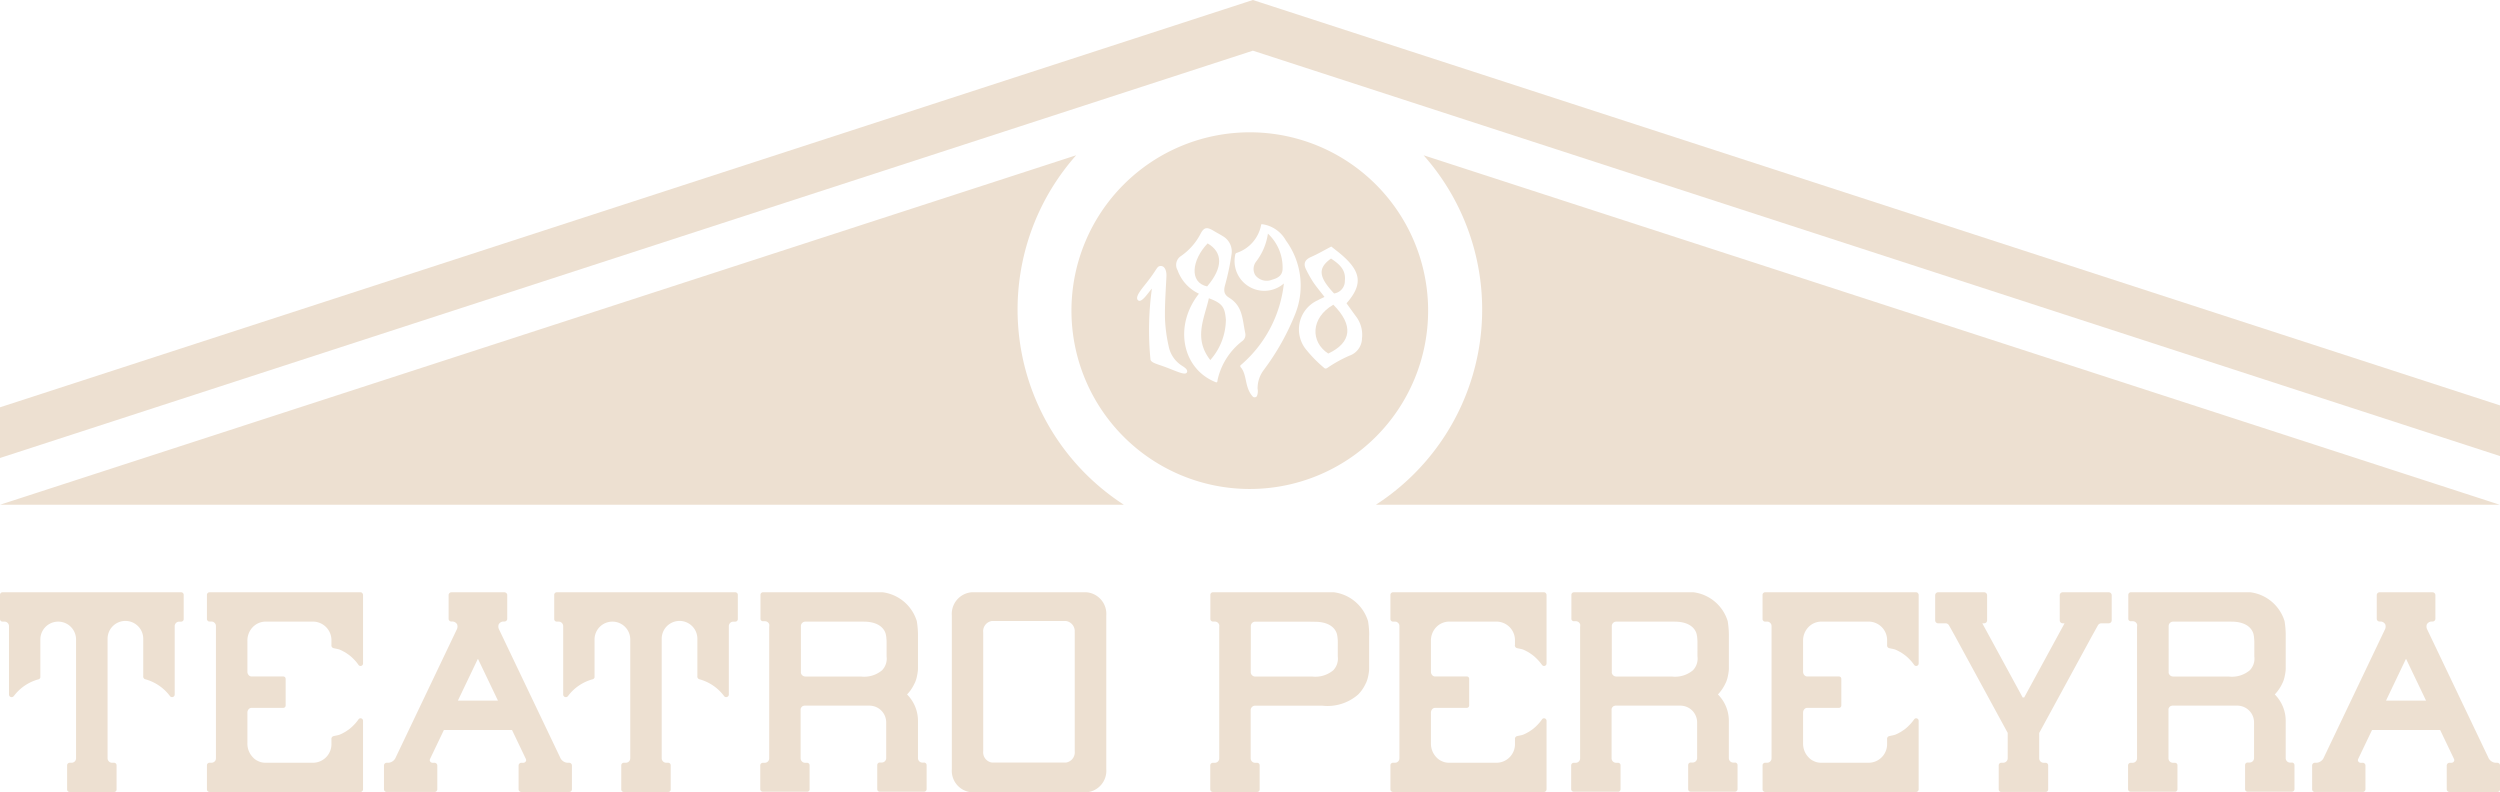 <svg xmlns="http://www.w3.org/2000/svg" xmlns:xlink="http://www.w3.org/1999/xlink" width="147.997" height="46.901" viewBox="0 0 147.997 46.901">
  <defs>
    <clipPath id="clip-path">
      <rect id="Rectángulo_34" data-name="Rectángulo 34" width="147.997" height="45.16" fill="#ede0d1"/>
    </clipPath>
    <clipPath id="clip-path-2">
      <rect id="Rectángulo_141" data-name="Rectángulo 141" width="147.997" height="11.838" transform="translate(0 0)" fill="#ede0d1"/>
    </clipPath>
  </defs>
  <g id="Grupo_531" data-name="Grupo 531" transform="translate(-34 -26.852)">
    <g id="Grupo_477" data-name="Grupo 477" transform="translate(34 26.852)">
      <g id="Grupo_284" data-name="Grupo 284" transform="translate(0 0)" clip-path="url(#clip-path)">
        <path id="Trazado_63" data-name="Trazado 63" d="M76.169,15.362c-.934.975-1.11,2.314-.029,2.547.942-1.106.944-2.014.029-2.547" transform="translate(-4.679 -0.953)" fill="#ede0d1"/>
        <path id="Trazado_64" data-name="Trazado 64" d="M79.259,16.417a.713.713,0,0,0-.042.781.849.849,0,0,0,1.008.272c.366-.1.591-.268.612-.611a2.742,2.742,0,0,0-.868-2.114,3.534,3.534,0,0,1-.71,1.671" transform="translate(-4.91 -0.915)" fill="#ede0d1"/>
        <path id="Trazado_65" data-name="Trazado 65" d="M84.791,17.636c.074-.665-.346-1-.819-1.317-.791.566-.743,1.081.18,2.066a.739.739,0,0,0,.639-.749" transform="translate(-5.177 -1.013)" fill="#ede0d1"/>
        <path id="Trazado_66" data-name="Trazado 66" d="M76.269,18.824c-.264,1.195-.925,2.368.084,3.659a3.655,3.655,0,0,0,.923-2.388c-.063-.737-.193-.968-1.007-1.271" transform="translate(-4.705 -1.168)" fill="#ede0d1"/>
        <path id="Trazado_67" data-name="Trazado 67" d="M84.824,20.591a1.1,1.1,0,0,1-.745.983,7.889,7.889,0,0,0-1.3.721.178.178,0,0,1-.121.04.152.152,0,0,1-.09-.053,7.726,7.726,0,0,1-1.014-1.025,1.892,1.892,0,0,1,.661-2.967c.1-.059.215-.107.39-.194-.228-.3-.459-.567-.657-.86a6.872,6.872,0,0,1-.428-.756c-.183-.355-.079-.588.293-.752.391-.171.761-.388,1.179-.607a.033.033,0,0,1,.017-.006l.011.007c.249.2.5.385.725.593,1.044.948,1.1,1.695.164,2.757.172.239.352.493.536.744a1.8,1.8,0,0,1,.375,1.376M79.04,22.383a1.786,1.786,0,0,0-.395,1.147.78.78,0,0,1-.04.438.168.168,0,0,1-.17.067.148.148,0,0,1-.086-.052c-.46-.517-.328-1.193-.649-1.657-.035-.05-.082-.075-.079-.139,0-.045.03-.059.065-.087A7.4,7.4,0,0,0,80.2,17.3a1.761,1.761,0,0,1-2.881-1.69.161.161,0,0,1,.023-.076.139.139,0,0,1,.061-.043,2.168,2.168,0,0,0,1.451-1.657.051.051,0,0,1,.017-.036c.015-.012.028-.008.047-.007a1.9,1.9,0,0,1,1.4.96,4.516,4.516,0,0,1,.561,4.339,14.353,14.353,0,0,1-1.843,3.294m-2.757.633c-.014.051-.012.115-.048.131s-.094-.016-.143-.037c-1.925-.823-2.4-3.327-.916-5.206a2.448,2.448,0,0,1-1.266-1.395.625.625,0,0,1,.205-.836,3.629,3.629,0,0,0,1.149-1.3c.218-.426.395-.43.81-.175.166.1.34.187.5.291a1.048,1.048,0,0,1,.528,1.116,14.6,14.6,0,0,1-.376,1.78c-.1.343-.062.569.226.748.818.507.785,1.226.968,2.115a.455.455,0,0,1-.156.443,4,4,0,0,0-1.485,2.321m-1.828-.437c-.093.172-.612-.085-1.206-.308-.524-.2-.922-.269-.939-.484a17.844,17.844,0,0,1,.086-4.181c-.2.214-.6.859-.807.7-.246-.181.218-.694.534-1.1.583-.745.563-.91.758-.936.291-.038.39.315.376.6-.038.82-.1,1.641-.088,2.461A8.855,8.855,0,0,0,73.378,21a1.759,1.759,0,0,0,.741,1.136c.145.1.44.249.336.443M78.182,8.351A10.557,10.557,0,1,0,88.74,18.908,10.557,10.557,0,0,0,78.182,8.351" transform="translate(-4.197 -0.518)" fill="#ede0d1"/>
        <path id="Trazado_68" data-name="Trazado 68" d="M83.784,22.124c1.391-.656,1.509-1.676.3-2.892-1.351.783-1.359,2.21-.3,2.892" transform="translate(-5.153 -1.194)" fill="#ede0d1"/>
        <path id="Trazado_69" data-name="Trazado 69" d="M148,24,74.608.143,74.169,0,0,24.112v3L74.169,3,148,27Z" transform="translate(0 0)" fill="#ede0d1"/>
        <path id="Trazado_70" data-name="Trazado 70" d="M89.665,9.8a13.758,13.758,0,0,1-2.826,20.689h66.533Z" transform="translate(-5.39 -0.608)" fill="#ede0d1"/>
        <path id="Trazado_84" data-name="Trazado 84" d="M63.707,9.8a13.758,13.758,0,0,0,2.826,20.689H0Z" transform="translate(0 -0.608)" fill="#ede0d1"/>
      </g>
    </g>
    <g id="Grupo_494" data-name="Grupo 494" transform="translate(34 61.915)">
      <g id="Grupo_493" data-name="Grupo 493" transform="translate(0 0)" clip-path="url(#clip-path-2)">
        <path id="Trazado_176" data-name="Trazado 176" d="M362.1,2.374V9.409a.613.613,0,0,1-.518.671H357.2a.613.613,0,0,1-.518-.671V2.374A.61.61,0,0,1,357.2,1.7h4.379a.61.61,0,0,1,.518.671M362.8,0h-6.808a1.284,1.284,0,0,0-1.168,1.373v9.1a1.279,1.279,0,0,0,1.168,1.368H362.8a1.279,1.279,0,0,0,1.168-1.368v-9.1A1.284,1.284,0,0,0,362.8,0" transform="translate(-298.477 -0.001)" fill="#ede0d1"/>
        <path id="Trazado_177" data-name="Trazado 177" d="M458.753,3.8a.994.994,0,0,1-.269.82,1.648,1.648,0,0,1-1.23.371h-3.389a.268.268,0,0,1-.26-.213.178.178,0,0,1-.005-.053V3.436a.377.377,0,0,0,.005-.074V2a.262.262,0,0,1,.266-.26h3.118s.313.007.4.007c1.07,0,1.286.578,1.324.773a2.178,2.178,0,0,1,.041.427Zm1.86-1.242a4.961,4.961,0,0,0-.069-.847A2.441,2.441,0,0,0,457.9,0h-6.535a.154.154,0,0,0-.155.154V1.581a.155.155,0,0,0,.155.154h.111a.264.264,0,0,1,.26.207.28.28,0,0,1,0,.106V9.83a.263.263,0,0,1-.266.266h-.117a.156.156,0,0,0-.149.149v1.43a.156.156,0,0,0,.149.149h2.626a.149.149,0,0,0,.149-.149v-1.43a.149.149,0,0,0-.149-.149h-.117a.263.263,0,0,1-.26-.212.182.182,0,0,1-.005-.054V6.975a.18.18,0,0,1,.005-.053.264.264,0,0,1,.26-.208h3.969a2.75,2.75,0,0,0,2.126-.659,2.193,2.193,0,0,0,.372-.5c.037-.064.069-.133.1-.2l.005-.005a2,2,0,0,0,.128-.43c.016-.074.027-.154.037-.229s.01-.159.01-.239V2.555Z" transform="translate(-379.558 -0.002)" fill="#ede0d1"/>
        <path id="Trazado_178" data-name="Trazado 178" d="M147.514,6.412l1.181-2.468.005.011.005-.011,1.181,2.468Zm6.572,3.679h-.037a.606.606,0,0,1-.1-.005.516.516,0,0,1-.388-.324l-3.62-7.585a.384.384,0,0,1-.011-.277.332.332,0,0,1,.314-.17h.016a.166.166,0,0,0,.176-.149V.154A.171.171,0,0,0,150.259,0h-3.119a.17.17,0,0,0-.175.154V1.581a.166.166,0,0,0,.175.149h.016a.331.331,0,0,1,.314.17.384.384,0,0,1-.01.277l-3.619,7.585a.516.516,0,0,1-.389.324.6.6,0,0,1-.1.005h-.037a.164.164,0,0,0-.176.154v1.426a.16.16,0,0,0,.176.149h2.8a.165.165,0,0,0,.181-.149V10.246a.169.169,0,0,0-.181-.154h-.085a.167.167,0,0,1-.181-.144.234.234,0,0,1,.016-.08l.82-1.715h4.034l.82,1.715a.234.234,0,0,1,.016.08.168.168,0,0,1-.181.144h-.085a.168.168,0,0,0-.181.154v1.426a.164.164,0,0,0,.181.149h2.8a.159.159,0,0,0,.176-.149V10.246a.164.164,0,0,0-.176-.154" transform="translate(-120.408 0)" fill="#ede0d1"/>
        <path id="Trazado_179" data-name="Trazado 179" d="M866.321,6.412,867.5,3.944l.005.011.005-.011,1.181,2.468Zm6.572,3.679h-.037a.606.606,0,0,1-.1-.005.515.515,0,0,1-.388-.324l-3.62-7.585a.383.383,0,0,1-.01-.277.332.332,0,0,1,.314-.17h.016a.167.167,0,0,0,.176-.149V.154A.171.171,0,0,0,869.067,0h-3.119a.17.17,0,0,0-.175.154V1.581a.166.166,0,0,0,.175.149h.016a.332.332,0,0,1,.314.17.385.385,0,0,1-.01.277l-3.619,7.585a.516.516,0,0,1-.389.324.6.6,0,0,1-.1.005h-.037a.164.164,0,0,0-.176.154v1.426a.16.16,0,0,0,.176.149h2.8a.165.165,0,0,0,.181-.149V10.246a.169.169,0,0,0-.181-.154h-.085a.167.167,0,0,1-.181-.144.234.234,0,0,1,.016-.08l.82-1.715h4.034l.82,1.715a.234.234,0,0,1,.016.08.168.168,0,0,1-.181.144h-.085a.168.168,0,0,0-.181.154v1.426a.164.164,0,0,0,.181.149h2.8a.16.16,0,0,0,.176-.149V10.246a.164.164,0,0,0-.176-.154" transform="translate(-725.072 0)" fill="#ede0d1"/>
        <path id="Trazado_180" data-name="Trazado 180" d="M289.453,4.988h-3.312a.27.27,0,0,1-.26-.213.085.085,0,0,1,0-.04.161.161,0,0,1,0-.027V3.421a.426.426,0,0,0,0-.074c0-.018,0-.037,0-.054V2a.262.262,0,0,1,.266-.261h3.439c1.069,0,1.285.572,1.324.766,0,.021.008.041.011.063a.717.717,0,0,1,.016.106c0,.027.005.052.006.079.006.066.01.132.01.193V3.8a.988.988,0,0,1-.27.82,1.642,1.642,0,0,1-1.229.371m3.735,5.093h-.111a.264.264,0,0,1-.267-.266V7.62a2.219,2.219,0,0,0-.646-1.571,2.189,2.189,0,0,0,.365-.5,2.162,2.162,0,0,0,.1-.2l.006-.006a1.909,1.909,0,0,0,.126-.43c.018-.074.027-.155.038-.229s.011-.159.011-.239V2.555a5.031,5.031,0,0,0-.07-.848A2.441,2.441,0,0,0,290.1,0h-6.458a.155.155,0,0,0-.155.154v1.41a.16.16,0,0,0,0,.03.156.156,0,0,0,.12.12.212.212,0,0,0,.031,0h.111a.275.275,0,0,1,.133.034.231.231,0,0,1,.068.055.235.235,0,0,1,.06.117.082.082,0,0,1,0,.035.069.069,0,0,1,0,.019.052.052,0,0,1,0,.014.154.154,0,0,1-.006.053V9.83a.263.263,0,0,1-.265.266h-.117a.156.156,0,0,0-.148.15V11.66a.138.138,0,0,0,.013.057.19.19,0,0,0,.033.047.205.205,0,0,0,.046.032.146.146,0,0,0,.057.013h2.625a.189.189,0,0,0,.032,0,.164.164,0,0,0,.074-.041.152.152,0,0,0,.041-.076.155.155,0,0,0,0-.028V10.245a.148.148,0,0,0-.148-.15h-.117a.263.263,0,0,1-.26-.212.16.16,0,0,1-.006-.054V6.962a.051.051,0,0,1,0-.013.112.112,0,0,1,0-.04v0a.258.258,0,0,1,.022-.06.111.111,0,0,1,.016-.027.119.119,0,0,1,.027-.035.069.069,0,0,1,.016-.016.087.087,0,0,1,.028-.022.011.011,0,0,1,0,0,.207.207,0,0,1,.038-.019.008.008,0,0,1,.008,0,.1.1,0,0,1,.029-.009.1.1,0,0,1,.024-.006.236.236,0,0,1,.049-.005h3.8a1.129,1.129,0,0,1,.162.013.993.993,0,0,1,.847.992V9.831a.264.264,0,0,1-.265.249h-.117a.149.149,0,0,0-.148.15V11.66a.148.148,0,0,0,.148.148h2.62a.154.154,0,0,0,.155-.148V10.231a.154.154,0,0,0-.155-.15" transform="translate(-238.468 -0.002)" fill="#ede0d1"/>
        <path id="Trazado_181" data-name="Trazado 181" d="M591.752,4.988h-3.312a.27.27,0,0,1-.26-.213.084.084,0,0,1,0-.04.155.155,0,0,1,0-.027V3.421a.424.424,0,0,0,0-.074c0-.018,0-.037,0-.054V2a.262.262,0,0,1,.266-.261h3.439c1.069,0,1.285.572,1.323.766,0,.021.008.041.011.063a.713.713,0,0,1,.016.106c0,.027.005.052.006.079.006.066.01.132.01.193V3.8a.988.988,0,0,1-.27.82,1.642,1.642,0,0,1-1.229.371m3.735,5.093h-.111a.264.264,0,0,1-.267-.266V7.62a2.219,2.219,0,0,0-.646-1.571,2.481,2.481,0,0,0,.466-.7l.006-.006a1.905,1.905,0,0,0,.126-.43c.018-.074.027-.155.038-.229s.011-.159.011-.239V2.555a5.016,5.016,0,0,0-.07-.848A2.441,2.441,0,0,0,592.4,0h-6.458a.155.155,0,0,0-.155.154v1.41a.18.18,0,0,0,0,.03.156.156,0,0,0,.12.12.211.211,0,0,0,.031,0h.111a.275.275,0,0,1,.133.034.232.232,0,0,1,.068.055.235.235,0,0,1,.06.117.09.09,0,0,1,0,.035.093.093,0,0,1,0,.019.04.04,0,0,1,0,.014.154.154,0,0,1-.006.053V9.83a.263.263,0,0,1-.265.266h-.117a.156.156,0,0,0-.148.15V11.66a.139.139,0,0,0,.013.057.19.19,0,0,0,.033.047.2.2,0,0,0,.046.032.146.146,0,0,0,.057.013h2.625a.187.187,0,0,0,.032,0,.164.164,0,0,0,.074-.041.154.154,0,0,0,.044-.1V10.245a.148.148,0,0,0-.148-.15h-.117a.264.264,0,0,1-.26-.212.159.159,0,0,1-.006-.054V6.962a.049.049,0,0,1,0-.013.111.111,0,0,1,0-.04v0a.257.257,0,0,1,.022-.06.111.111,0,0,1,.016-.027.119.119,0,0,1,.027-.035.071.071,0,0,1,.016-.016.088.088,0,0,1,.028-.022.011.011,0,0,1,0,0,.211.211,0,0,1,.038-.019.008.008,0,0,1,.008,0,.094.094,0,0,1,.029-.009.1.1,0,0,1,.023-.006.234.234,0,0,1,.049-.005h3.8a1.13,1.13,0,0,1,.162.013.994.994,0,0,1,.846.992V9.831a.264.264,0,0,1-.265.249h-.117a.149.149,0,0,0-.148.15V11.66a.148.148,0,0,0,.148.148h2.62a.154.154,0,0,0,.155-.148V10.231a.154.154,0,0,0-.155-.15" transform="translate(-492.763 -0.002)" fill="#ede0d1"/>
        <path id="Trazado_182" data-name="Trazado 182" d="M799.348,4.988h-3.312a.27.27,0,0,1-.26-.213.083.083,0,0,1,0-.04.149.149,0,0,1,0-.027V3.421a.413.413,0,0,0,0-.074c0-.018,0-.037,0-.054V2a.262.262,0,0,1,.265-.261h3.439c1.069,0,1.285.572,1.324.766,0,.021.008.041.011.063a.721.721,0,0,1,.016.106c0,.027.005.052.006.079.006.066.01.132.01.193V3.8a.988.988,0,0,1-.27.82,1.642,1.642,0,0,1-1.229.371m3.735,5.093h-.111a.264.264,0,0,1-.267-.266V7.62a2.219,2.219,0,0,0-.646-1.571,2.476,2.476,0,0,0,.466-.7l.006-.006a1.9,1.9,0,0,0,.126-.43c.018-.074.027-.155.038-.229s.011-.159.011-.239V2.555a5.028,5.028,0,0,0-.07-.848A2.441,2.441,0,0,0,800,0h-6.458a.155.155,0,0,0-.155.154v1.41a.174.174,0,0,0,0,.03.156.156,0,0,0,.12.12.209.209,0,0,0,.031,0h.111a.275.275,0,0,1,.133.034.263.263,0,0,1,.128.172.09.09,0,0,1,0,.035.093.093,0,0,1,0,.019.038.038,0,0,1,0,.014.152.152,0,0,1-.006.053V9.83a.263.263,0,0,1-.265.266h-.117a.156.156,0,0,0-.149.15V11.66a.14.14,0,0,0,.013.057.192.192,0,0,0,.033.047.2.2,0,0,0,.046.032.147.147,0,0,0,.057.013h2.625a.189.189,0,0,0,.032,0,.164.164,0,0,0,.074-.041.153.153,0,0,0,.044-.1V10.245a.148.148,0,0,0-.148-.15h-.117a.263.263,0,0,1-.26-.212.156.156,0,0,1-.006-.054V6.962a.048.048,0,0,1,0-.013.109.109,0,0,1,0-.04v0a.257.257,0,0,1,.022-.06.113.113,0,0,1,.016-.027.121.121,0,0,1,.027-.035.07.07,0,0,1,.016-.016.087.087,0,0,1,.028-.022.01.01,0,0,1,0,0,.212.212,0,0,1,.038-.019.008.008,0,0,1,.008,0,.1.1,0,0,1,.029-.009.1.1,0,0,1,.023-.006.235.235,0,0,1,.049-.005h3.8a1.131,1.131,0,0,1,.162.013.992.992,0,0,1,.847.992V9.831a.264.264,0,0,1-.265.249h-.117a.149.149,0,0,0-.149.15V11.66a.148.148,0,0,0,.149.148h2.62a.154.154,0,0,0,.155-.148V10.231a.154.154,0,0,0-.155-.15" transform="translate(-667.394 -0.002)" fill="#ede0d1"/>
        <path id="Trazado_183" data-name="Trazado 183" d="M84.519,3.122V2.869a1.1,1.1,0,0,0-1.075-1.134H80.619a1.068,1.068,0,0,0-.761.33,1.145,1.145,0,0,0-.314.8V4.711a.307.307,0,0,0,.074.192.228.228,0,0,0,.176.08h1.87a.17.17,0,0,1,.107.042.168.168,0,0,1,.037.1V6.7a.167.167,0,0,1-.037.1.17.17,0,0,1-.107.042h-1.87a.228.228,0,0,0-.176.08.306.306,0,0,0-.074.192V8.958a1.16,1.16,0,0,0,.314.8.918.918,0,0,0,.25.2,1.514,1.514,0,0,0,.192.085,1.055,1.055,0,0,0,.319.048h2.825a1.1,1.1,0,0,0,1.075-1.133V8.7a.165.165,0,0,1,.128-.186c.08-.021.278-.054.358-.085.058-.027.122-.053.181-.085a.233.233,0,0,0,.048-.027l.091-.048c.043-.027.085-.054.128-.085a1.481,1.481,0,0,0,.207-.155,2.047,2.047,0,0,0,.155-.144,2.464,2.464,0,0,0,.271-.314l.032-.043a.142.142,0,0,1,.122-.069h.005a.147.147,0,0,1,.144.149v4.064a.105.105,0,0,1-.021.069.131.131,0,0,1-.027.032.144.144,0,0,1-.042.037.183.183,0,0,1-.054.011H77.293a.128.128,0,0,1-.074-.027.1.1,0,0,1-.027-.021.136.136,0,0,1-.043-.1V10.246a.245.245,0,0,1,.01-.064.086.086,0,0,1,.032-.043.1.1,0,0,1,.027-.021c.005-.01.016-.01.021-.016a.183.183,0,0,1,.053-.011h.123a.089.089,0,0,0,.037-.005.178.178,0,0,0,.09-.027.226.226,0,0,0,.058-.043L77.623,10a.4.4,0,0,0,.037-.064c.005-.011.005-.016.011-.027a.4.4,0,0,0,.01-.08V2a.4.4,0,0,0-.01-.08c-.006-.011-.006-.021-.011-.027a.293.293,0,0,0-.032-.053A.064.064,0,0,0,77.6,1.81s0-.01-.01-.01a.272.272,0,0,0-.048-.037.178.178,0,0,0-.09-.027A.172.172,0,0,0,77.4,1.73h-.107a.186.186,0,0,1-.059-.011s-.01,0-.016-.016a.1.1,0,0,1-.027-.021.136.136,0,0,1-.043-.1V.155a.149.149,0,0,1,.043-.107.1.1,0,0,1,.027-.021l.016-.016A.228.228,0,0,1,77.293,0h8.953A.156.156,0,0,1,86.3.011a.143.143,0,0,1,.042.037.087.087,0,0,1,.021.027.144.144,0,0,1,.027.08V4.213a.148.148,0,0,1-.144.149H86.24a.142.142,0,0,1-.122-.069l-.032-.043a2.478,2.478,0,0,0-.271-.314,2.015,2.015,0,0,0-.155-.144,2.05,2.05,0,0,0-.207-.154c-.043-.032-.085-.058-.128-.085s-.059-.032-.091-.048c-.016-.01-.032-.016-.048-.027-.058-.032-.122-.059-.181-.085-.08-.032-.278-.064-.358-.085a.165.165,0,0,1-.128-.186" transform="translate(-64.898 0)" fill="#ede0d1"/>
        <path id="Trazado_184" data-name="Trazado 184" d="M525.738,3.122V2.869a1.1,1.1,0,0,0-1.075-1.134h-2.825a1.068,1.068,0,0,0-.761.33,1.145,1.145,0,0,0-.314.8V4.711a.308.308,0,0,0,.074.192.228.228,0,0,0,.176.08h1.87a.136.136,0,0,1,.144.144V6.7a.167.167,0,0,1-.037.1.17.17,0,0,1-.106.042h-1.87a.229.229,0,0,0-.176.08.306.306,0,0,0-.074.192V8.958a1.161,1.161,0,0,0,.314.8.92.92,0,0,0,.25.2,1.522,1.522,0,0,0,.192.085,1.055,1.055,0,0,0,.319.048h2.825a1.1,1.1,0,0,0,1.075-1.133V8.7a.165.165,0,0,1,.128-.186c.08-.021.278-.054.358-.085.058-.027.122-.053.181-.085a.23.23,0,0,0,.048-.027l.09-.048c.043-.027.085-.054.128-.085a1.473,1.473,0,0,0,.207-.155,2.053,2.053,0,0,0,.155-.144,2.457,2.457,0,0,0,.271-.314l.032-.043a.142.142,0,0,1,.122-.069h.005a.147.147,0,0,1,.143.149v4.064a.105.105,0,0,1-.021.069.13.13,0,0,1-.027.032.144.144,0,0,1-.042.037.184.184,0,0,1-.054.011h-8.953a.126.126,0,0,1-.074-.027.094.094,0,0,1-.027-.021.137.137,0,0,1-.043-.1V10.246a.247.247,0,0,1,.01-.064.087.087,0,0,1,.032-.043.1.1,0,0,1,.027-.021c.005-.01.016-.01.021-.016a.182.182,0,0,1,.053-.011h.123a.088.088,0,0,0,.037-.005.178.178,0,0,0,.091-.027.226.226,0,0,0,.058-.043l.022-.021a.4.4,0,0,0,.037-.064c.005-.011.005-.016.011-.027a.4.4,0,0,0,.01-.08V2a.4.4,0,0,0-.01-.08c-.006-.011-.006-.021-.011-.027a.284.284,0,0,0-.032-.053.064.064,0,0,0-.027-.027s0-.01-.01-.01a.278.278,0,0,0-.048-.037.179.179,0,0,0-.091-.027.17.17,0,0,0-.053-.005h-.107a.181.181,0,0,1-.058-.011c-.005,0-.011,0-.016-.016a.1.1,0,0,1-.027-.021.136.136,0,0,1-.043-.1V.155a.149.149,0,0,1,.043-.107.091.091,0,0,1,.027-.021l.016-.016A.22.22,0,0,1,518.511,0h8.953a.157.157,0,0,1,.054.011.143.143,0,0,1,.042.037.087.087,0,0,1,.021.027.144.144,0,0,1,.026.08V4.213a.148.148,0,0,1-.143.149h-.005a.142.142,0,0,1-.122-.069L527.3,4.25a2.47,2.47,0,0,0-.271-.314,2.129,2.129,0,0,0-.362-.3c-.043-.032-.085-.058-.128-.085s-.059-.032-.09-.048c-.016-.01-.032-.016-.048-.027-.058-.032-.122-.059-.181-.085-.08-.032-.278-.064-.358-.085a.165.165,0,0,1-.128-.186" transform="translate(-436.054 0)" fill="#ede0d1"/>
        <path id="Trazado_185" data-name="Trazado 185" d="M664.469,3.122V2.869a1.1,1.1,0,0,0-1.075-1.134h-2.825a1.068,1.068,0,0,0-.761.33,1.145,1.145,0,0,0-.314.8V4.711a.307.307,0,0,0,.074.192.228.228,0,0,0,.176.08h1.87a.17.17,0,0,1,.107.042.168.168,0,0,1,.037.1V6.7a.167.167,0,0,1-.037.1.17.17,0,0,1-.107.042h-1.87a.228.228,0,0,0-.176.08.306.306,0,0,0-.074.192V8.958a1.16,1.16,0,0,0,.314.8.918.918,0,0,0,.25.2,1.514,1.514,0,0,0,.191.085,1.055,1.055,0,0,0,.319.048h2.825a1.1,1.1,0,0,0,1.075-1.133V8.7a.165.165,0,0,1,.128-.186c.08-.021.278-.054.358-.085.058-.027.122-.053.181-.085a.232.232,0,0,0,.048-.027l.091-.048c.043-.027.085-.054.128-.085a1.483,1.483,0,0,0,.207-.155,2.04,2.04,0,0,0,.154-.144,2.457,2.457,0,0,0,.271-.314l.032-.043a.142.142,0,0,1,.122-.069h.005a.147.147,0,0,1,.143.149v4.064a.106.106,0,0,1-.021.069.132.132,0,0,1-.027.032.144.144,0,0,1-.042.037.185.185,0,0,1-.053.011h-8.952a.127.127,0,0,1-.075-.027.094.094,0,0,1-.027-.021.137.137,0,0,1-.043-.1V10.246a.244.244,0,0,1,.01-.064.086.086,0,0,1,.032-.043.1.1,0,0,1,.027-.021c.005-.01.016-.01.021-.016a.183.183,0,0,1,.053-.011h.122a.088.088,0,0,0,.037-.005.178.178,0,0,0,.091-.027.226.226,0,0,0,.058-.043l.022-.021a.405.405,0,0,0,.037-.064c.005-.011.005-.016.011-.027a.4.4,0,0,0,.01-.08V2a.4.4,0,0,0-.01-.08c-.006-.011-.006-.021-.011-.027a.291.291,0,0,0-.032-.053.064.064,0,0,0-.027-.027s0-.01-.01-.01a.274.274,0,0,0-.048-.037.179.179,0,0,0-.091-.027.17.17,0,0,0-.053-.005h-.106a.181.181,0,0,1-.059-.011c-.005,0-.011,0-.016-.016a.1.1,0,0,1-.027-.021.136.136,0,0,1-.043-.1V.155a.149.149,0,0,1,.043-.107.091.091,0,0,1,.027-.021l.016-.016A.221.221,0,0,1,657.242,0h8.952a.158.158,0,0,1,.053.011.143.143,0,0,1,.042.037.087.087,0,0,1,.021.027.143.143,0,0,1,.027.08V4.213a.148.148,0,0,1-.143.149h-.005a.142.142,0,0,1-.122-.069l-.032-.043a2.475,2.475,0,0,0-.271-.314,2.009,2.009,0,0,0-.154-.144,2.054,2.054,0,0,0-.207-.154c-.042-.032-.085-.058-.128-.085s-.059-.032-.091-.048c-.016-.01-.032-.016-.048-.027-.058-.032-.122-.059-.181-.085-.08-.032-.278-.064-.358-.085a.165.165,0,0,1-.128-.186" transform="translate(-552.754 0)" fill="#ede0d1"/>
        <path id="Trazado_186" data-name="Trazado 186" d="M10.73,0H.149A.15.15,0,0,0,0,.155V1.582a.15.15,0,0,0,.149.155H.266A.266.266,0,0,1,.532,2V6.058a.154.154,0,0,0,.154.149H.692A.151.151,0,0,0,.82,6.138L.852,6.1a2.708,2.708,0,0,1,1.41-.942.158.158,0,0,0,.127-.12V2.762a1.057,1.057,0,0,1,2.113,0v.311c0,.016,0,.03,0,.048V9.826a.263.263,0,0,1-.266.266H4.127a.155.155,0,0,0-.154.155v1.427a.15.15,0,0,0,.154.149H6.752a.145.145,0,0,0,.149-.149V10.247a.15.15,0,0,0-.149-.155H6.634a.267.267,0,0,1-.266-.266V2.762a1.056,1.056,0,0,1,2.112-.02.423.423,0,0,1,0,.045V4.967a.165.165,0,0,0,.133.186,2.709,2.709,0,0,1,1.41.942l.032.042a.15.15,0,0,0,.128.069h.005a.153.153,0,0,0,.154-.149V2a.266.266,0,0,1,.266-.261h.117a.15.15,0,0,0,.149-.155V.155A.15.15,0,0,0,10.73,0" transform="translate(0 -0.001)" fill="#ede0d1"/>
        <path id="Trazado_187" data-name="Trazado 187" d="M217.338,0h-10.58a.15.15,0,0,0-.149.154V1.582a.15.15,0,0,0,.149.155h.117A.266.266,0,0,1,207.14,2V6.058a.154.154,0,0,0,.154.149h.006a.151.151,0,0,0,.128-.069l.032-.042a2.707,2.707,0,0,1,1.41-.942.158.158,0,0,0,.127-.12V2.762a1.057,1.057,0,0,1,2.113,0v.311c0,.016,0,.03,0,.048V9.826a.263.263,0,0,1-.266.266h-.112a.155.155,0,0,0-.154.155v1.427a.15.15,0,0,0,.154.149h2.624a.145.145,0,0,0,.149-.149V10.247a.15.15,0,0,0-.149-.155h-.118a.267.267,0,0,1-.266-.266V2.762a1.056,1.056,0,0,1,2.112-.02.419.419,0,0,1,0,.045V4.967a.165.165,0,0,0,.133.186,2.709,2.709,0,0,1,1.41.942l.032.042a.15.15,0,0,0,.128.069h.005a.153.153,0,0,0,.154-.149V2a.266.266,0,0,1,.266-.261h.117a.15.15,0,0,0,.149-.155V.155A.15.15,0,0,0,217.338,0" transform="translate(-173.8 -0.001)" fill="#ede0d1"/>
        <path id="Trazado_188" data-name="Trazado 188" d="M731.7,0H728.98a.175.175,0,0,0-.175.175V1.662a.175.175,0,0,0,.175.175h.111L726.7,6.228h-.089l-2.39-4.391h.109a.175.175,0,0,0,.175-.175V.176A.175.175,0,0,0,724.331,0h-2.725a.175.175,0,0,0-.175.175V1.662a.175.175,0,0,0,.175.175h.436a.237.237,0,0,1,.208.122l.336.6,3.139,5.766v1.5a.266.266,0,0,1-.266.266h-.117a.153.153,0,0,0-.149.154v1.427a.149.149,0,0,0,.149.149h2.63a.149.149,0,0,0,.149-.149V10.249a.153.153,0,0,0-.149-.154h-.117a.266.266,0,0,1-.266-.266v-1.5l3.137-5.763.338-.607a.238.238,0,0,1,.208-.122h.434a.175.175,0,0,0,.175-.175V.176A.175.175,0,0,0,731.7,0" transform="translate(-606.871 -0.001)" fill="#ede0d1"/>
      </g>
    </g>
  </g>
</svg>
